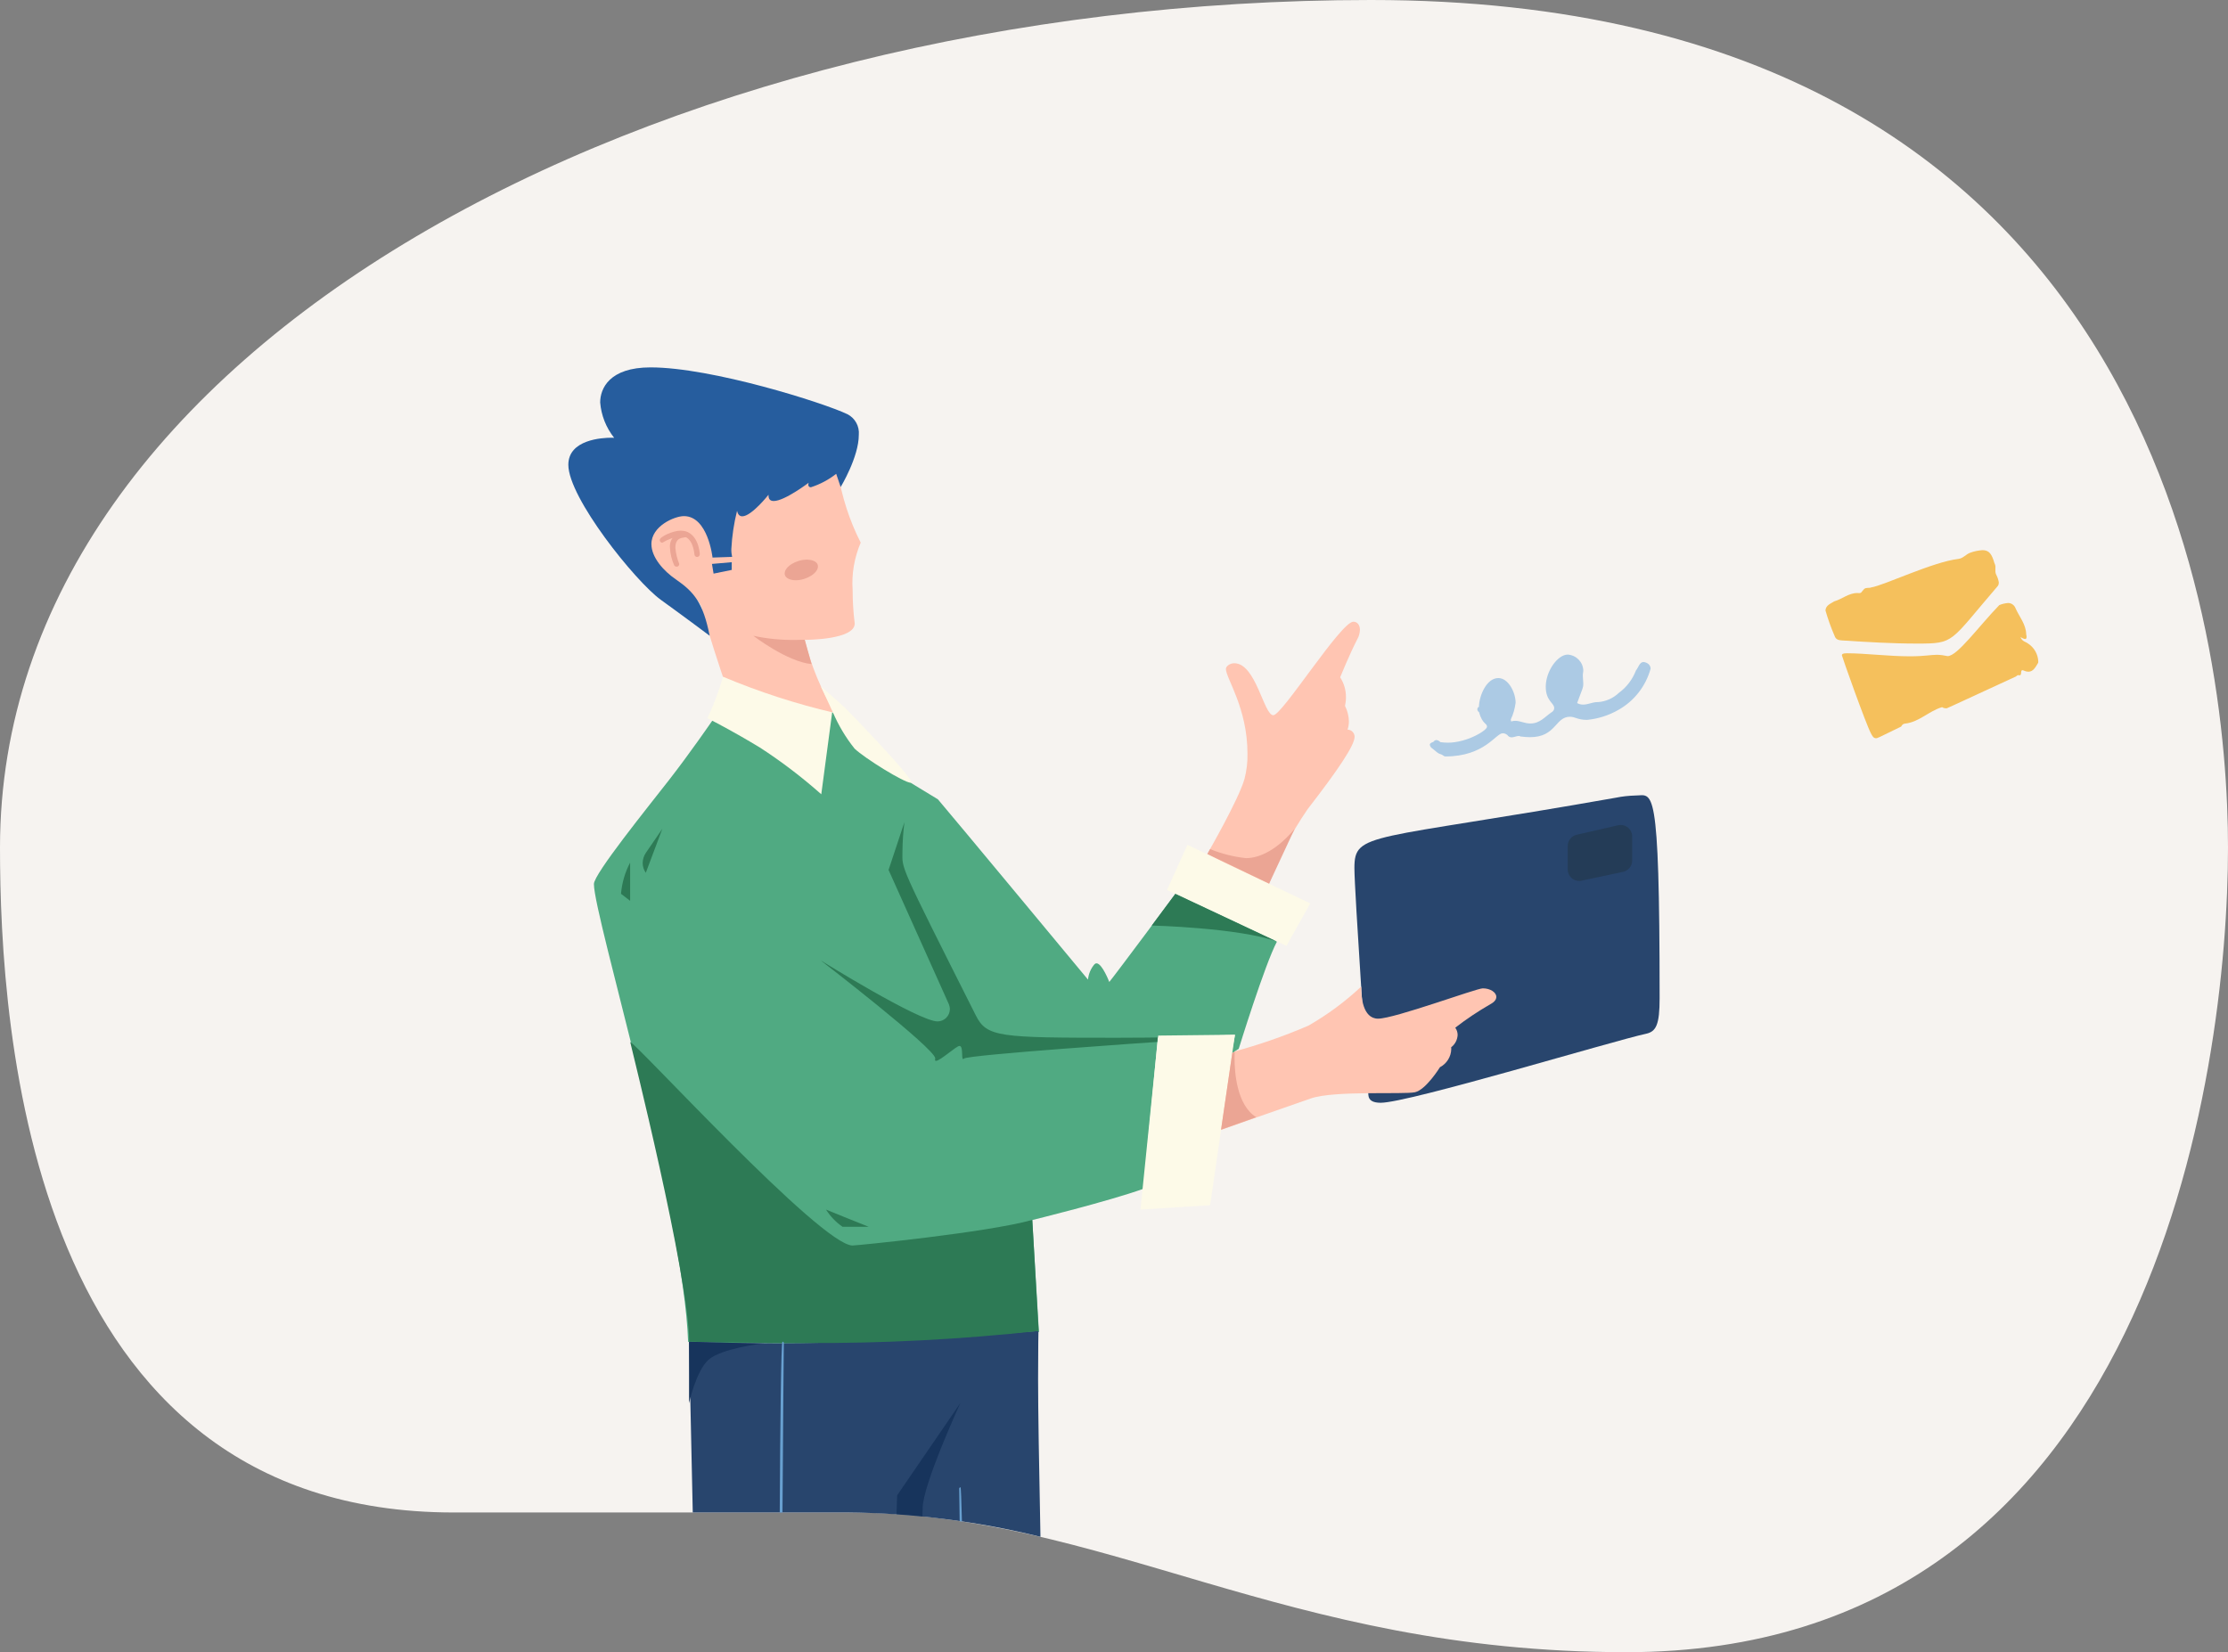 <?xml version="1.0" encoding="utf-8"?>
<!-- Generator: Adobe Illustrator 25.4.1, SVG Export Plug-In . SVG Version: 6.00 Build 0)  -->
<svg version="1.1" id="Layer_1" xmlns="http://www.w3.org/2000/svg" xmlns:xlink="http://www.w3.org/1999/xlink" x="0px" y="0px"
	 viewBox="0 0 234.4 173.85" style="enable-background:new 0 0 234.4 173.85;" xml:space="preserve">
<rect x="0" y="0" width="234.4" height="173.85" fill="#808080" stroke="none"/>
<style type="text/css">
	.st0{fill:#F6F3F0;}
	.st1{fill:#28456D;}
	.st2{fill:#FFC5B2;}
	.st3{fill:#265D9E;}
	.st4{fill:#FDFAE8;}
	.st5{fill:#50AA82;}
	.st6{fill:#EBA594;}
	.st7{fill:#2D7A55;}
	.st8{fill:#17345C;}
	.st9{fill:#243C57;}
	.st10{fill:#68A0D0;}
	.st11{fill:#F5C05C;}
	.st12{fill:#ACCAE4;}
</style>
<g id="_1" transform="translate(-840.08 -216)">
	<g id="Group_351">
		<path id="Path" class="st0" d="M1011.19,389.85c55.44,0,63.29-61.31,63.29-84.67c0-20.97-6.75-89.18-90.17-89.18
			c-75.54,0-144.23,36.62-144.23,89.18c0,19.11,2.99,69.97,47.74,69.97h41.39C956.38,375.15,974.97,389.85,1011.19,389.85z"/>
		<g id="man_wear_green_tshirt-2" transform="translate(899.873 254.658)">
			<path id="Path-2" class="st1" d="M82.7,52.69c0,2.43,1.39,22.66,1.47,23.88c0.04,0.59,0.52,0.81,1.3,0.81
				c2.94,0,24.5-6.53,27.91-7.26c1.07-0.23,1.43-0.97,1.43-3.75c0-23.11-0.73-21.32-2.55-21.32c-0.69,0.02-1.37,0.09-2.05,0.23
				C84.22,49.87,82.7,48.83,82.7,52.69z"/>
			<path id="Path-3" class="st2" d="M15.33,19.67c-0.14-1.75-1.04-3.34-2.46-4.37c-0.44-0.34-0.99-0.52-1.54-0.52
				c-1.8,0.11-3.19,1.62-3.17,3.42c0,4.05,5.41,5.11,5.89,7.16c0.48,2.06,2.24,7.28,2.24,7.28s8.32,3.66,11.71,3.66h0.02
				c-1.43-2.37-2.5-4.94-3.15-7.63h0.01c0.28,0,5.25-0.02,5.25-1.72c-0.15-1.17-0.22-2.34-0.22-3.52c-0.12-1.71,0.18-3.42,0.85-4.99
				c-1.19-2.33-1.99-4.83-2.4-7.41c-0.84,0.57-1.78,0.98-2.77,1.21c-0.26,0-0.42-0.11-0.42-0.38c0-0.07,0.01-0.13,0.02-0.2
				c0,0-1.98,1.99-3.03,1.99c-0.35,0-0.6-0.23-0.63-0.82c0,0-1.73,2.05-2.82,2.05c-0.35,0-0.64-0.22-0.78-0.79
				c-0.53,1.54-0.84,3.14-0.94,4.76c-0.01,0.35,0.03,0.7,0.1,1.04L15.33,19.67z"/>
			<path id="Path-4" class="st2" d="M67.22,51.2c0,0,3.32-5.75,3.92-7.91c0.22-0.86,0.33-1.75,0.31-2.64c0-4.83-2.27-7.94-2.27-8.92
				c0-0.28,0.42-0.6,0.88-0.6c2.29,0,3.1,5.47,4.11,5.47c0.93,0,7.11-9.84,8.42-9.84c0.39,0,0.69,0.32,0.69,0.85
				c-0.01,0.36-0.11,0.71-0.29,1.02c-0.83,1.61-1.79,3.98-1.79,3.98c0.41,0.63,0.62,1.37,0.61,2.13c0,0.3-0.04,0.59-0.1,0.88
				c0.26,0.51,0.4,1.06,0.41,1.63c0,0.3-0.05,0.59-0.14,0.87c0.41,0,0.74,0.34,0.74,0.75c0,0.88-1.67,3.39-4.93,7.6
				c-1.76,2.54-3.17,5.31-4.2,8.22L67.22,51.2z"/>
			<path id="Path-5" class="st2" d="M69.78,72.06c2.75-0.73,5.45-1.66,8.07-2.79c2.01-1.15,3.88-2.53,5.57-4.12v0.23
				c0,0.75,0.13,3.15,1.77,3.15c1.73,0,10.33-3.19,11.02-3.19c0.78,0,1.42,0.42,1.42,0.9c0,0.26-0.18,0.53-0.63,0.77
				c-1.28,0.74-2.52,1.56-3.69,2.47c0.16,0.22,0.25,0.49,0.25,0.77c-0.03,0.51-0.27,0.98-0.68,1.29c0.01,0.06,0.01,0.11,0.01,0.17
				c-0.01,0.81-0.47,1.55-1.19,1.93c0,0-1.46,2.36-2.62,2.63c-1.16,0.26-8.46-0.2-10.95,0.65s-9.81,3.44-9.81,3.44L69.78,72.06z"/>
			<path id="Path-6" class="st3" d="M14.87,28.24c0,0-2.72-2.04-5.15-3.79C7.04,22.5,0,13.72,0,10.25C0,7.59,3.56,7.4,4.56,7.4
				c0.16,0,0.26,0.01,0.26,0.01C3.97,6.34,3.46,5.05,3.35,3.69C3.35,2.25,4.29,0,8.65,0c6.44,0,18.22,3.73,20.72,4.93
				c0.8,0.41,1.27,1.27,1.19,2.17c0,2.34-1.91,5.49-1.91,5.49l-0.47-1.39c-0.79,0.62-1.69,1.1-2.65,1.41
				c-0.13,0.02-0.26-0.07-0.28-0.2c0-0.02,0-0.05,0-0.07c0-0.07,0.01-0.13,0.03-0.2c0,0-2.53,1.92-3.67,1.92
				c-0.34,0-0.55-0.16-0.55-0.59V13.4c0,0-1.79,2.27-2.76,2.27c-0.26,0-0.46-0.16-0.55-0.58c-0.33,1.31-0.53,2.66-0.6,4.01
				c-0.01,0.28,0.02,0.57,0.08,0.84l-2.06,0.07c0,0-0.47-4.36-3.01-4.36c-0.98,0-3.42,1.04-3.42,2.94c0,1.43,1.33,2.87,2.55,3.7
				C13.27,23.66,14.17,24.77,14.87,28.24z"/>
			<path id="Path-7" class="st4" d="M16.27,32.55c-0.42,1.5-0.97,2.95-1.63,4.36c2.73,1.5,5.38,3.15,7.93,4.94
				c2.34,1.79,3.76,3.31,4.19,3.31c0.34,0,1.24-6.35,1.24-8.21c0.01-0.2-0.01-0.41-0.05-0.61C23.96,35.41,20.05,34.14,16.27,32.55z"
				/>
			<path id="Path-8" class="st5" d="M15.14,37.18c0,0-2.34,3.41-4.58,6.28c-2.22,2.85-7.87,9.84-7.87,10.9
				c0,3.43,9.44,34.54,9.91,48.18c0,0,4.36,0.18,10.76,0.18c8.73,0.04,17.46-0.36,26.15-1.21l-0.7-11.79c0,0,7.99-1.96,11.7-3.29
				l1.51-15.9l8.12-0.3l-0.37,1.96l0.76-0.49c0,0,2.73-8.85,4.02-11.28l-10.68-5.02c0,0-6.22,8.37-6.96,9.27
				c0,0-0.75-1.96-1.34-1.96c-0.09,0-0.17,0.04-0.23,0.11c-0.38,0.45-0.61,1.01-0.67,1.6c0,0-14.48-17.45-15.79-18.97l-2.78-1.69
				c0,0-7.44-6.57-8.34-7.49l-0.4-0.41l-1.6-1.64l2,2.05l-1.15,8.65c-2.03-1.8-4.19-3.45-6.46-4.92
				C17.18,38.2,15.14,37.18,15.14,37.18z"/>
			<path id="Intersection_4" class="st1" d="M29.34,120.49H13.09c-0.22-10.43-0.39-17.96-0.39-17.96s4.11,0.16,9.5,0.16
				c11.58,0,27.26-1.3,27.26-1.3s-0.04,1.67-0.04,5.05c0,3.19,0.1,9.17,0.25,16.61C43.01,121.41,36.19,120.55,29.34,120.49z"/>
			<path id="Path-9" class="st4" d="M26.57,33.57c0,0,2.07,1.78,2.72,2.43c0.61,0.62,6.8,7.01,6.8,7.66c0,0.03-0.02,0.05-0.05,0.05
				c-0.71,0-4.86-2.58-5.92-3.59c-0.94-1.17-1.71-2.47-2.3-3.85C27.81,36.27,26.95,34.39,26.57,33.57z"/>
			<path id="Path-10" class="st4" d="M62.06,70.31l-1.87,18.31l7.33-0.46l2.61-17.94L62.06,70.31z"/>
			<path id="Path-11" class="st4" d="M62.98,55l12.57,5.87l2.51-4.47l-12.93-6.16L62.98,55z"/>
			<path id="Path-12" class="st6" d="M24.87,28.66c-0.33,0.01-0.64,0.02-0.95,0.02c-1.5,0.02-2.99-0.12-4.46-0.44
				c0,0,3.54,2.73,6.13,2.98L24.87,28.66z"/>
			<path id="Path-13" class="st6" d="M25.1,20.23c0.4,0,1.16,0.13,1.16,0.72c0,0.7-1.2,1.45-2.34,1.45c-0.39,0-1.16-0.13-1.16-0.72
				C22.76,20.97,23.96,20.23,25.1,20.23z"/>
			<path id="Path-14" class="st6" d="M13.55,19.95c-0.14,0-0.27-0.11-0.28-0.25c-0.23-2.11-1.38-1.95-1.45-1.95
				c-0.68,0.1-1.34,0.34-1.93,0.7c-0.15,0-0.28-0.12-0.28-0.28c0-0.35,1.38-0.99,2.21-0.99c1.76,0,2.01,2.15,2.01,2.49
				C13.83,19.82,13.7,19.95,13.55,19.95z"/>
			<path id="Path-15" class="st6" d="M11.39,20.97c-0.11,0-0.21-0.06-0.26-0.16c-0.26-0.58-0.41-1.2-0.44-1.83
				c-0.08-0.85,0.55-1.6,1.4-1.68c0.1-0.01,0.19-0.01,0.29,0h0.01c0.16,0,0.28,0.13,0.28,0.28c0,0.62-1.41-0.14-1.41,1.4
				c0.05,0.59,0.19,1.17,0.41,1.71c0,0.11-0.06,0.21-0.16,0.26C11.47,20.96,11.43,20.97,11.39,20.97z"/>
			<path id="Path-16" class="st3" d="M15.11,20.68l2.08-0.18v0.81l-1.91,0.39L15.11,20.68z"/>
			<path id="Path-17" class="st6" d="M76.41,48.56c-1.74,2.1-3.61,3.08-5.11,3.08c-1.3-0.14-2.57-0.46-3.78-0.95l-0.29,0.51
				l6.5,3.12L76.41,48.56z"/>
			<path id="Path-18" class="st6" d="M70.11,72.06c0,0-0.02,0.24-0.02,0.64c0,1.44,0.22,4.93,2.28,6.2l-3.7,1.31l1.18-8.06
				L70.11,72.06z"/>
			<path id="Path-19" class="st7" d="M48.81,89.71c-4.77,1.33-18.44,2.69-18.91,2.69c-3.31,0-22.87-21.41-23.39-21.41l0,0
				c0,0.11,6.13,24.39,6.2,31.53c0,0,5.75,0.14,12.09,0.14c8.24,0.05,16.48-0.38,24.68-1.27L48.81,89.71z"/>
			<path id="Path-20" class="st7" d="M61.38,58.73c0,0,9.13,0.23,13.16,1.68l-10.68-5.02L61.38,58.73z"/>
			<path id="Path-21" class="st7" d="M57.7,70.54c-12.34,0-13.67-0.06-14.82-2.33c-8.24-16.37-7.73-15.35-7.73-17.27
				c0.01-1.03,0.08-2.07,0.21-3.09l-1.67,5.03L40.03,67c0.07,0.17,0.11,0.35,0.11,0.53c-0.01,0.71-0.58,1.28-1.29,1.29
				c-1.98,0-12.3-6.42-12.3-6.42s12.05,9.29,12.05,10.31c-0.01,0.05-0.02,0.1-0.02,0.15c0,0.08,0.04,0.11,0.1,0.11
				c0.44,0,2.14-1.57,2.47-1.57c0.43,0,0.17,1.38,0.39,1.38c0.03-0.01,0.06-0.02,0.09-0.05c0.4-0.4,20.33-1.75,20.33-1.75L62,70.51
				C62,70.51,60.18,70.54,57.7,70.54z"/>
			<path id="Intersection_7" class="st8" d="M34.53,120.67l0.06-1.98l6.65-9.71c0,0-3.96,8.62-3.96,11.03v0.01
				c0,0.14-0.01,0.44-0.03,0.89C36.35,120.81,35.45,120.74,34.53,120.67z"/>
			<path id="Path-22" class="st8" d="M12.7,108.99c0,0,0.72-3.36,2.04-4.56c1.32-1.2,5.64-1.71,5.64-1.71l-7.68-0.19V108.99z"/>
			<path id="Path-23" class="st9" d="M106.08,49.18l4.36-1c0.64-0.15,1.29,0.24,1.45,0.89c0.02,0.1,0.03,0.19,0.03,0.29v2.54
				c0,0.57-0.4,1.06-0.96,1.18l-4.36,0.93c-0.08,0.02-0.17,0.03-0.25,0.03c-0.67,0-1.21-0.54-1.21-1.21v-2.47
				C105.14,49.8,105.53,49.31,106.08,49.18z"/>
			<path id="Intersection_6" class="st10" d="M22.24,120.49c0.05-9.15,0.14-17.97,0.29-17.97c0.08,0,0.14,0.06,0.14,0.14
				c0,0.15-0.08,8.06-0.14,17.83H22.24z"/>
			<path id="Intersection_5" class="st10" d="M41.17,121.4c-0.03-2.06-0.05-3.36-0.05-3.41c0-0.08,0.06-0.14,0.14-0.15
				c0.04,0,0.1,1.39,0.15,3.6C41.33,121.42,41.25,121.41,41.17,121.4z"/>
			<path id="Path-24" class="st7" d="M27.11,88.62c0.45,0.71,1.04,1.33,1.74,1.81h2.75l-2.25-0.9L27.11,88.62z"/>
			<path id="Path-25" class="st7" d="M6.5,52.11c-0.54,1.02-0.86,2.13-0.96,3.28l0.96,0.74V52.11z"/>
			<path id="Path-26" class="st7" d="M8.15,51.09c-0.21,0.31-0.32,0.68-0.33,1.05c0,0.37,0.11,0.73,0.33,1.04l1.74-4.63L8.15,51.09z
				"/>
		</g>
		<path id="Path-27" class="st11" d="M1051.34,279.45c0.36,0,0.67,0.23,0.79,0.56c0.4,0.9,1.1,1.68,1.12,2.74
			c0.02,0.09,0.04,0.18,0.04,0.27c0,0.15-0.06,0.22-0.16,0.22c-0.18-0.03-0.34-0.11-0.48-0.22c0.16,0.49,0.55,0.5,0.8,0.7
			c0.63,0.41,1.03,1.1,1.07,1.86c0,0.05,0,0.11-0.01,0.16c-0.27,0.44-0.51,0.94-1.03,0.94c-0.32,0-0.5-0.16-0.63-0.16
			c-0.24,0-0.02,0.54-0.3,0.54c-0.02,0-0.05,0-0.07-0.01c-0.02-0.01-0.05-0.01-0.07-0.01c-0.13,0-0.2,0.16-0.32,0.18
			c-7.89,3.62-7.1,3.31-7.28,3.31c-0.15,0-0.29-0.04-0.41-0.12c-1.38,0.4-2.41,1.57-3.89,1.73c-0.18,0.01-0.34,0.13-0.41,0.31
			c-2.53,1.23-2.48,1.23-2.66,1.23c-0.27,0-0.4-0.27-0.54-0.54c-0.56-1.08-3.04-8.07-3.04-8.18c0-0.15,0.12-0.22,0.53-0.22
			c1.91,0,4.39,0.32,6.59,0.32c1.68,0,2.13-0.16,2.9-0.16c0.37,0.01,0.74,0.06,1.1,0.14c1.03,0,3.25-3.11,5.44-5.37
			C1050.73,279.54,1051.03,279.48,1051.34,279.45z"/>
		<path id="Path-28" class="st11" d="M1035.72,278.41c0.16,0,0.23-0.13,0.31-0.24l0.18-0.2c0.22-0.18,0.51-0.06,0.74-0.16
			c1.39-0.23,6.49-2.69,9.17-3c0.51-0.06,0.8-0.51,1.27-0.66c0.4-0.15,0.83-0.23,1.26-0.26c0.71,0,0.99,0.43,1.25,1.35
			c0.09,0.16,0.13,0.34,0.11,0.52v0.24c-0.01,0.17,0.02,0.35,0.1,0.5c0.13,0.25,0.22,0.52,0.26,0.8c0,0.12-0.03,0.25-0.1,0.35
			c-5.13,5.96-4.49,6.07-8.5,6.07c-2.63,0-5.25-0.16-7.88-0.33c-0.36-0.02-0.67-0.08-0.8-0.48c-0.38-0.87-0.7-1.77-0.96-2.68
			c0.05-0.57,0.55-0.7,0.93-0.96l-0.01,0.01c0.83-0.24,1.52-0.88,2.43-0.88C1035.56,278.4,1035.64,278.4,1035.72,278.41z"/>
		<g id="Group_346" transform="translate(990.503 284.868)">
			<path id="Path-29" class="st12" d="M0.64,9.11C0.8,9.13,0.95,9.16,1.1,9.22c0.27,0.04,0.54,0.06,0.81,0.06
				c1.96,0,4.11-1.27,4.11-1.68c0-0.39-0.48-0.24-0.84-1.53c0-0.02,0-0.04,0.01-0.06c0-0.12-0.05-0.24-0.05-0.36
				c0-0.05,0.01-0.1,0.03-0.14c0.02-1.17,0.8-3.03,2.04-3.03c1.06,0,1.82,1.52,1.82,2.6C8.95,5.68,8.79,6.28,8.52,6.84
				c0,0.07,0.02,0.15,0.05,0.21C8.71,7,8.85,6.97,9,6.98c0.53,0,0.96,0.28,1.59,0.28c1.01,0,1.54-0.73,2.25-1.2
				c0.15-0.09,0.25-0.24,0.25-0.42c0-0.55-0.89-0.74-0.89-2.25c0-1.62,1.24-3.38,2.32-3.38c0.88,0.06,1.59,0.77,1.63,1.65
				c0,0.23-0.05,0.27-0.05,0.58c0,0.28,0.05,0.57,0.05,0.84c0,0.4-0.04,0.41-0.65,2.03c0.2,0.11,0.42,0.17,0.65,0.16
				c0.51,0,0.98-0.26,1.45-0.26h0.1c0.83-0.06,1.6-0.41,2.2-0.98c0.81-0.59,1.43-1.41,1.79-2.35c0.26-0.3,0.37-0.89,0.8-0.89
				c0.09,0,0.74,0.12,0.74,0.71c-0.51,1.84-1.73,3.4-3.39,4.33c-1.01,0.58-2.14,0.94-3.3,1.05c-0.99,0-1.24-0.33-1.79-0.33
				c-1.57,0-1.45,2.15-4.2,2.15c-0.32,0-0.65-0.03-0.97-0.07c-0.15-0.07-0.31-0.11-0.47-0.1c-0.18,0-0.36,0.02-0.53,0.02
				C8.44,8.55,8.28,8.52,8.14,8.46C8,8.35,7.84,8.29,7.67,8.29c-0.73,0-1.88,2.44-6.04,2.44c-0.12,0-0.26-0.14-0.39-0.21
				C1.16,9.95,0.37,9.86,0.37,9.23V9.2l0,0C0.45,9.14,0.54,9.11,0.64,9.11z"/>
			<path id="Path-30" class="st12" d="M0,9.5C0,9.39,0.1,9.28,0.37,9.2c0.93,0.84,1.07,0.93,1.07,1.08c0,0.07-0.05,0.15-0.18,0.24
				c-0.42-0.06-0.67-0.4-0.98-0.62C0.13,9.81,0.03,9.67,0,9.5z"/>
			<path id="Path-31" class="st12" d="M9.39,8.57c-0.26,0-0.53,0.15-0.78,0.15c-0.19,0-0.37-0.1-0.46-0.27
				C8.37,8.41,8.6,8.38,8.83,8.37c0.28-0.01,0.55,0.08,0.78,0.24C9.54,8.59,9.46,8.57,9.39,8.57z"/>
			<path id="Path-32" class="st12" d="M5,5.77C5.01,5.66,5.06,5.56,5.15,5.5c0.05,0.12,0.17,0.23,0.17,0.35
				c0,0.07-0.04,0.14-0.15,0.21C5.07,5.99,5.01,5.89,5,5.77z"/>
			<path id="Path-33" class="st12" d="M0.7,9C0.86,9.02,1,9.1,1.1,9.22C1.05,9.25,0.99,9.27,0.92,9.27c-0.15,0-0.3-0.09-0.45-0.09
				c-0.03,0-0.07,0-0.1,0.02C0.44,9.09,0.57,9.01,0.7,9L0.7,9z"/>
			<path id="Path-34" class="st12" d="M14.83,1.82c0,0.12-0.06,0.26-0.06,0.4v0.01c0.02,0.07,0.02,0.13,0.02,0.2
				c0,0.42-0.28,0.81-0.28,1.26c0,0.08,0.01,0.11,0.01,0.15c0,0.22-0.21,0.24-0.35,0.3c-0.03,0.01-0.07,0.02-0.11,0.02
				c-0.24,0.01-0.42-0.63-0.42-0.98c0-0.03,0.17-1.66,0.81-1.66C14.53,1.52,14.83,1.57,14.83,1.82z"/>
			<path id="Path-35" class="st12" d="M7.77,5.87c-0.05,0-0.09,0.01-0.14,0.01S7.58,5.87,7.55,5.87c-0.25,0-0.34,0.54-0.58,0.54
				c-0.17,0-0.5-0.34-0.5-1.02c0-0.2,0.08-1.32,0.66-1.32c0.31,0,0.42,0.33,0.42,0.64c0,0.12-0.02,0.31-0.02,0.48
				C7.53,5.45,7.6,5.69,7.76,5.88L7.77,5.87z"/>
			<path id="Path-36" class="st12" d="M12.89,6.56c0.03,0,0.06,0.01,0.09,0.02c0.06,0.06,0.2,0.15,0.2,0.29
				c0.01,0.09-0.07,0.11-0.15,0.11C12.9,7,12.79,6.91,12.77,6.79c0-0.02,0-0.03,0-0.05C12.77,6.63,12.79,6.56,12.89,6.56z"/>
			<path id="Path-37" class="st12" d="M7.77,5.87L7.76,5.88h0.09C8,5.88,8.14,5.9,8.18,6.09l0,0c-0.03,0.08-0.1,0.13-0.18,0.14
				c-0.21,0-0.22-0.14-0.22-0.3V5.87z"/>
		</g>
	</g>
</g>
</svg>
